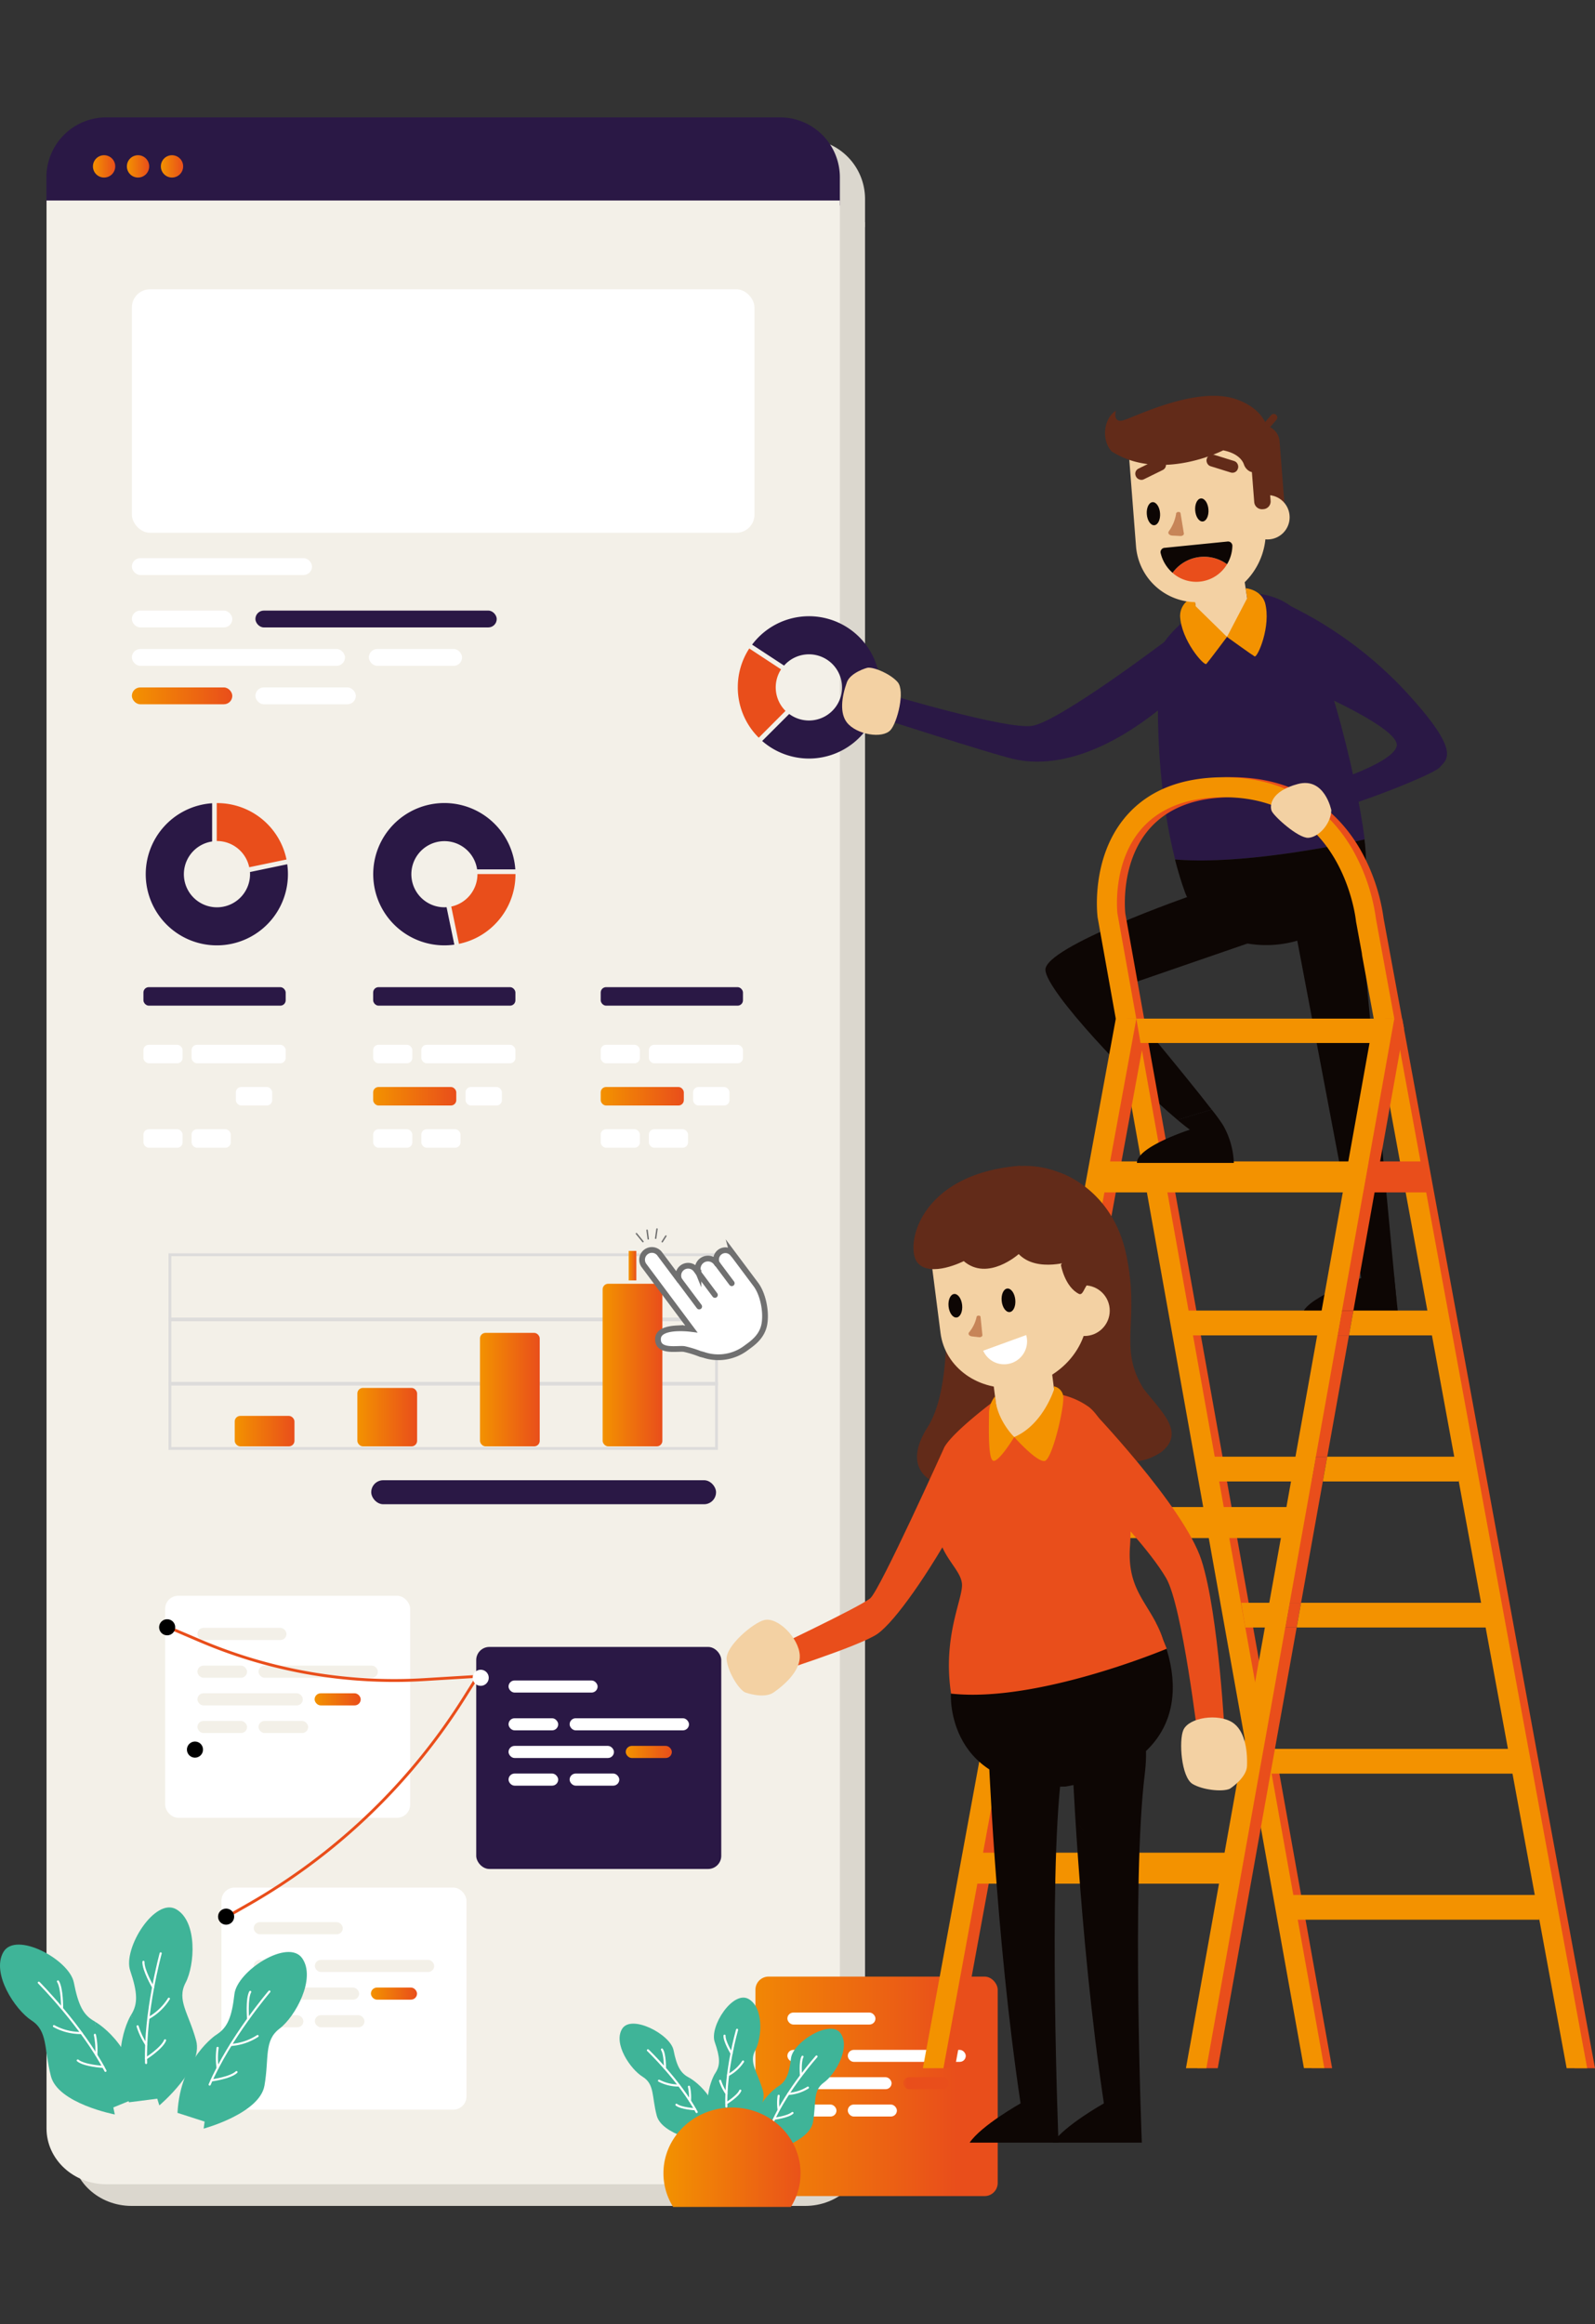 <svg xmlns="http://www.w3.org/2000/svg" xmlns:xlink="http://www.w3.org/1999/xlink" width="622" height="906" viewBox="0 0 622 906"><rect x="0" y="0" width="622" height="906" fill="#333333" stroke="none"/><defs><clipPath id="a"><rect width="622" height="906" rx="5" transform="translate(1054 2112.795)" fill="#e9e5df"></rect></clipPath><linearGradient id="b" y1="0.5" x2="1" y2="0.5" gradientUnits="objectBoundingBox"><stop offset="0" stop-color="#f39200"></stop><stop offset="1" stop-color="#e94e1b"></stop></linearGradient><linearGradient id="c" x1="0.001" y1="0.5" x2="1" y2="0.5" xlink:href="#b"></linearGradient><linearGradient id="d" x1="0" y1="0.5" x2="0.999" y2="0.5" xlink:href="#b"></linearGradient><linearGradient id="e" x1="0" y1="0.499" x2="1" y2="0.499" xlink:href="#b"></linearGradient><linearGradient id="f" x1="-50.509" y1="-80.67" x2="-49.764" y2="-80.67" xlink:href="#b"></linearGradient><linearGradient id="g" x1="-24.476" y1="98.467" x2="-23.79" y2="98.467" xlink:href="#b"></linearGradient><linearGradient id="h" x1="-365.789" y1="27.681" x2="-364.786" y2="27.681" xlink:href="#b"></linearGradient><linearGradient id="i" x1="0" y1="0.501" x2="1" y2="0.501" xlink:href="#b"></linearGradient><linearGradient id="j" x1="0" y1="0.501" x2="1" y2="0.501" xlink:href="#b"></linearGradient><linearGradient id="l" x1="0" y1="0.502" x2="1" y2="0.502" xlink:href="#b"></linearGradient><linearGradient id="n" x1="0" y1="0.5" x2="0.999" y2="0.5" xlink:href="#b"></linearGradient><linearGradient id="o" x1="0" y1="0.5" x2="1" y2="0.5" xlink:href="#b"></linearGradient><linearGradient id="p" x1="0" y1="0.5" x2="1" y2="0.5" xlink:href="#b"></linearGradient><linearGradient id="s" x1="-0.171" y1="4.065" x2="0.829" y2="4.065" xlink:href="#b"></linearGradient><linearGradient id="t" x1="-0.91" y1="65.775" x2="0.091" y2="65.775" xlink:href="#b"></linearGradient><linearGradient id="v" x1="0" y1="0.5" x2="1" y2="0.5" xlink:href="#b"></linearGradient></defs><g transform="translate(-1054 -2112.795)" clip-path="url(#a)"><g transform="translate(1054.019 2158.542)"><path d="M394.15,351.24v11H84.769V351.262a23.356,23.356,0,0,1,23.356-23.356h262.67A23.356,23.356,0,0,1,394.15,351.24Z" transform="translate(-56.829 -319.443)" fill="#dbd7ce"></path><path d="M394.15,360.3v751.482c0,12.019-10.454,21.768-23.356,21.768H108.124c-12.9,0-23.356-9.749-23.356-21.768V360.3Z" transform="translate(-56.829 -319.443)" fill="#dbd7ce"></path><path d="M384.333,342.8v10.979H74.908V342.8a23.356,23.356,0,0,1,23.356-23.356H360.978A23.356,23.356,0,0,1,384.333,342.8Z" transform="translate(-56.829 -319.443)" fill="#2a1845"></path><path d="M384.333,351.855v751.483c0,12.019-10.454,21.768-23.356,21.768H98.308c-12.9,0-23.356-9.749-23.356-21.768V351.855Z" transform="translate(-56.829 -319.443)" fill="#f3f0e8"></path><circle cx="4.349" cy="4.349" r="4.349" transform="translate(36.224 14.758)" fill="url(#b)"></circle><circle cx="4.349" cy="4.349" r="4.349" transform="translate(49.462 14.758)" fill="url(#c)"></circle><circle cx="4.349" cy="4.349" r="4.349" transform="translate(62.71 14.758)" fill="url(#d)"></circle><line x1="25.737" transform="translate(327.504 34.335)" fill="none"></line><line x1="8.922" transform="translate(9.201 34.335)" fill="none"></line><rect width="242.802" height="94.898" rx="7.055" transform="translate(51.407 67.026)" fill="#fff"></rect><rect width="70.246" height="6.563" rx="3.276" transform="translate(51.407 171.819)" fill="#fff"></rect><rect width="39.165" height="6.563" rx="3.276" transform="translate(51.407 192.256)" fill="#fff"></rect><rect width="83.114" height="6.563" rx="3.276" transform="translate(51.407 207.227)" fill="#fff"></rect><rect width="36.347" height="6.563" rx="3.276" transform="translate(143.823 207.227)" fill="#fff"></rect><rect width="39.165" height="6.563" rx="3.276" transform="translate(51.407 222.208)" fill="url(#e)"></rect><rect width="39.165" height="6.563" rx="3.276" transform="translate(99.583 222.208)" fill="#fff"></rect><rect width="94.104" height="6.563" rx="3.276" transform="translate(99.583 192.256)" fill="#2a1845"></rect><path d="M230.962,627.326a12.891,12.891,0,1,1,11.907-14.747h14.9a27.738,27.738,0,1,0-23.78,29.337Z" transform="translate(-56.829 -319.443)" fill="#2a1845"></path><path d="M249.723,634.078a27.481,27.481,0,0,1-13.931,7.524l-3.007-14.534A12.913,12.913,0,0,0,243,614.4h14.825a27.571,27.571,0,0,1-8.106,19.677Z" transform="translate(-56.829 -319.443)" fill="url(#f)"></path><path d="M154.288,613.607A12.9,12.9,0,1,1,139.53,601.7V586.8a27.727,27.727,0,1,0,29.292,23.78Z" transform="translate(-56.829 -319.443)" fill="#2a1845"></path><path d="M161,594.791a27.548,27.548,0,0,1,7.536,13.931L154,611.74a12.88,12.88,0,0,0-12.667-10.219v-14.78A27.571,27.571,0,0,1,161,594.791Z" transform="translate(-56.829 -319.443)" fill="url(#g)"></path><path d="M362.576,533.143a12.9,12.9,0,1,1,2,18.85l-10.543,10.532a27.738,27.738,0,1,0-3.924-37.555Z" transform="translate(-56.829 -319.443)" fill="#2a1845"></path><path d="M344.532,541.64A27.548,27.548,0,0,1,349,526.468l12.4,8.139a12.913,12.913,0,0,0,1.733,16.189L352.7,561.25a27.559,27.559,0,0,1-8.173-19.61Z" transform="translate(-56.829 -319.443)" fill="url(#h)"></path><rect width="55.477" height="7.211" rx="2.091" transform="translate(234.238 339.042)" fill="#2a1845"></rect><rect width="32.412" height="7.211" rx="2.091" transform="translate(234.238 377.961)" fill="url(#i)"></rect><rect width="15.272" height="7.211" rx="2.091" transform="translate(234.238 361.503)" fill="#fff"></rect><rect width="14.177" height="7.211" rx="2.091" transform="translate(270.272 377.961)" fill="#fff"></rect><rect width="15.272" height="7.211" rx="2.091" transform="translate(234.238 394.418)" fill="#fff"></rect><rect width="15.272" height="7.211" rx="2.091" transform="translate(253.021 394.418)" fill="#fff"></rect><rect width="36.694" height="7.211" rx="2.091" transform="translate(253.021 361.503)" fill="#fff"></rect><rect width="55.477" height="7.211" rx="2.091" transform="translate(145.5 339.042)" fill="#2a1845"></rect><rect width="32.412" height="7.211" rx="2.091" transform="translate(145.5 377.961)" fill="url(#j)"></rect><rect width="15.272" height="7.211" rx="2.091" transform="translate(145.5 361.503)" fill="#fff"></rect><rect width="14.177" height="7.211" rx="2.091" transform="translate(181.534 377.961)" fill="#fff"></rect><rect width="15.272" height="7.211" rx="2.091" transform="translate(145.5 394.418)" fill="#fff"></rect><rect width="15.272" height="7.211" rx="2.091" transform="translate(164.283 394.418)" fill="#fff"></rect><rect width="36.694" height="7.211" rx="2.091" transform="translate(164.283 361.503)" fill="#fff"></rect><rect width="55.477" height="7.211" rx="2.091" transform="translate(55.913 339.042)" fill="#2a1845"></rect><rect width="32.412" height="7.211" rx="2.091" transform="translate(55.913 377.961)" fill="url(#j)"></rect><rect width="15.272" height="7.211" rx="2.091" transform="translate(55.913 361.503)" fill="#fff"></rect><rect width="14.177" height="7.211" rx="2.091" transform="translate(91.947 377.961)" fill="#fff"></rect><rect width="15.272" height="7.211" rx="2.091" transform="translate(55.913 394.418)" fill="#fff"></rect><rect width="15.272" height="7.211" rx="2.091" transform="translate(74.695 394.418)" fill="#fff"></rect><rect width="36.694" height="7.211" rx="2.091" transform="translate(74.695 361.503)" fill="#fff"></rect><rect width="95.558" height="86.547" rx="5.121" transform="translate(64.376 576.265)" fill="#fff"></rect><rect width="34.737" height="4.718" rx="2.359" transform="translate(76.965 588.798)" fill="#f3f0e8"></rect><rect width="19.364" height="4.718" rx="2.359" transform="translate(76.965 603.512)" fill="#f3f0e8"></rect><rect width="41.11" height="4.718" rx="2.359" transform="translate(76.965 614.289)" fill="#f3f0e8"></rect><rect width="17.978" height="4.718" rx="2.359" transform="translate(122.67 614.289)" fill="url(#l)"></rect><rect width="19.364" height="4.718" rx="2.359" transform="translate(76.965 625.067)" fill="#f3f0e8"></rect><rect width="19.364" height="4.718" rx="2.359" transform="translate(100.79 625.067)" fill="#f3f0e8"></rect><rect width="46.544" height="4.718" rx="2.359" transform="translate(100.79 603.512)" fill="#f3f0e8"></rect><rect width="95.558" height="86.547" rx="5.121" transform="translate(86.334 690.025)" fill="#fff"></rect><rect width="34.737" height="4.718" rx="2.359" transform="translate(98.923 703.497)" fill="#f3f0e8"></rect><rect width="19.364" height="4.718" rx="2.359" transform="translate(98.923 718.21)" fill="#f3f0e8"></rect><rect width="41.11" height="4.718" rx="2.359" transform="translate(98.923 728.988)" fill="#f3f0e8"></rect><rect width="17.978" height="4.718" rx="2.359" transform="translate(144.628 728.988)" fill="url(#b)"></rect><rect width="19.364" height="4.718" rx="2.359" transform="translate(98.923 739.766)" fill="#f3f0e8"></rect><rect width="19.364" height="4.718" rx="2.359" transform="translate(122.759 739.766)" fill="#f3f0e8"></rect><rect width="46.544" height="4.718" rx="2.359" transform="translate(122.759 718.21)" fill="#f3f0e8"></rect><rect width="95.558" height="86.547" rx="5.121" transform="translate(185.693 596.222)" fill="#2a1845"></rect><rect width="34.737" height="4.718" rx="2.359" transform="translate(198.293 609.292)" fill="#fff"></rect><rect width="19.364" height="4.718" rx="2.359" transform="translate(198.293 624.016)" fill="#fff"></rect><rect width="41.11" height="4.718" rx="2.359" transform="translate(198.293 634.794)" fill="#fff"></rect><rect width="17.978" height="4.718" rx="2.359" transform="translate(243.998 634.794)" fill="url(#n)"></rect><rect width="19.364" height="4.718" rx="2.359" transform="translate(198.293 645.572)" fill="#fff"></rect><rect width="19.364" height="4.718" rx="2.359" transform="translate(222.119 645.572)" fill="#fff"></rect><rect width="46.544" height="4.718" rx="2.359" transform="translate(222.119 624.016)" fill="#fff"></rect><rect width="213.152" height="25.379" transform="translate(66.243 443.354)" fill="none" stroke="#dddcdb" stroke-miterlimit="10" stroke-width="1.118"></rect><rect width="213.152" height="25.379" transform="translate(66.243 468.409)" fill="none" stroke="#dddcdb" stroke-miterlimit="10" stroke-width="1.118"></rect><rect width="213.152" height="25.379" transform="translate(66.243 493.475)" fill="none" stroke="#dddcdb" stroke-miterlimit="10" stroke-width="1.118"></rect><rect width="23.3" height="63.381" rx="2.169" transform="translate(234.987 454.657)" fill="url(#o)"></rect><rect width="23.3" height="44.24" rx="2.169" transform="translate(187.158 473.798)" fill="url(#p)"></rect><rect width="23.3" height="22.785" rx="2.169" transform="translate(139.34 495.253)" fill="url(#b)"></rect><rect width="23.3" height="11.873" rx="2.169" transform="translate(91.511 506.165)" fill="url(#b)"></rect><rect width="134.465" height="9.369" rx="4.685" transform="translate(144.751 531.231)" fill="#2a1845"></rect><rect width="94.473" height="85.563" rx="5.121" transform="translate(294.578 724.717)" fill="url(#s)"></rect><rect width="34.346" height="4.673" rx="2.337" transform="translate(307.033 738.737)" fill="#fff"></rect><rect width="19.152" height="4.673" rx="2.337" transform="translate(307.033 753.283)" fill="#fff"></rect><rect width="40.64" height="4.673" rx="2.337" transform="translate(307.033 763.937)" fill="#fff"></rect><rect width="17.765" height="4.673" rx="2.337" transform="translate(352.212 763.937)" fill="url(#t)"></rect><rect width="19.152" height="4.673" rx="2.337" transform="translate(307.033 774.592)" fill="#fff"></rect><rect width="19.152" height="4.673" rx="2.337" transform="translate(330.59 774.592)" fill="#fff"></rect><rect width="46.007" height="4.673" rx="2.337" transform="translate(330.59 753.283)" fill="#fff"></rect><path d="M93.814,1061.713s14.7,7.983,17.464,29.236l-12.3,5.042Z" transform="translate(-56.829 -319.443)" fill="#3fb498"></path><path d="M101.584,1097.9s-22.2-4.249-24.932-14.959-1.118-17.5-7.558-21.69-15.764-18.369-10.957-26.665,25.715,2.94,27.47,11.885,3.723,12.813,8.206,15.194Z" transform="translate(-56.829 -319.443)" fill="#3fb498"></path><path d="M71.945,1046.53s16.77,16.838,25.994,34.379" transform="translate(-56.829 -319.443)" fill="none" stroke="#fff" stroke-linecap="round" stroke-miterlimit="10" stroke-width="0.816"></path><path d="M81.023,1056.536s.089-7.826-1.61-10.5" transform="translate(-56.829 -319.443)" fill="none" stroke="#fff" stroke-linecap="round" stroke-miterlimit="10" stroke-width="0.816"></path><path d="M88.559,1066.151a21.926,21.926,0,0,1-10.7-2.672" transform="translate(-56.829 -319.443)" fill="none" stroke="#fff" stroke-linecap="round" stroke-miterlimit="10" stroke-width="0.816"></path><path d="M94.362,1074.693a28.61,28.61,0,0,0-.548-7.826" transform="translate(-56.829 -319.443)" fill="none" stroke="#fff" stroke-linecap="round" stroke-miterlimit="10" stroke-width="0.816"></path><path d="M97.1,1079.344s-7.424-.391-9.973-2.493" transform="translate(-56.829 -319.443)" fill="none" stroke="#fff" stroke-linecap="round" stroke-miterlimit="10" stroke-width="0.816"></path><path d="M141.218,1066.789s-14.054,9.09-15.194,30.489l12.69,4.081Z" transform="translate(-56.829 -319.443)" fill="#3fb498"></path><path d="M136.232,1103.415s21.824-5.881,23.713-16.77-.279-17.52,5.881-22.2,14.311-19.521,8.844-27.414-25.413,4.919-26.441,13.987-2.728,13.059-7.01,15.775Z" transform="translate(-56.829 -319.443)" fill="#3fb498"></path><path d="M161.868,1049.974s-15.474,18.09-23.3,36.28" transform="translate(-56.829 -319.443)" fill="none" stroke="#fff" stroke-linecap="round" stroke-miterlimit="10" stroke-width="0.816"></path><path d="M153.572,1060.7s-.693-7.826.816-10.588" transform="translate(-56.829 -319.443)" fill="none" stroke="#fff" stroke-linecap="round" stroke-miterlimit="10" stroke-width="0.816"></path><path d="M146.8,1070.814a21.912,21.912,0,0,0,10.465-3.488" transform="translate(-56.829 -319.443)" fill="none" stroke="#fff" stroke-linecap="round" stroke-miterlimit="10" stroke-width="0.816"></path><path d="M141.665,1079.769a28.208,28.208,0,0,1,0-7.826" transform="translate(-56.829 -319.443)" fill="none" stroke="#fff" stroke-linecap="round" stroke-miterlimit="10" stroke-width="0.816"></path><path d="M139.3,1084.621s7.357-.961,9.738-3.242" transform="translate(-56.829 -319.443)" fill="none" stroke="#fff" stroke-linecap="round" stroke-miterlimit="10" stroke-width="0.816"></path><path d="M107.912,1059.1s-8.866,14.21-.8,34.055l13.226-1.688Z" transform="translate(-56.829 -319.443)" fill="#3fb498"></path><path d="M118.947,1094.371s17.262-14.534,14.355-25.256-7.692-15.742-4.1-22.6,4.673-23.747-3.634-28.577-20.907,15.239-17.989,23.881,3.075,12.991.347,17.274Z" transform="translate(-56.829 -319.443)" fill="#3fb498"></path><path d="M119.472,1035.1s-6.328,22.942-5.691,42.742" transform="translate(-56.829 -319.443)" fill="none" stroke="#fff" stroke-linecap="round" stroke-miterlimit="10" stroke-width="0.816"></path><path d="M116.521,1048.33s-3.947-6.786-3.768-9.928" transform="translate(-56.829 -319.443)" fill="none" stroke="#fff" stroke-linecap="round" stroke-miterlimit="10" stroke-width="0.816"></path><path d="M114.665,1060.383a21.935,21.935,0,0,0,8.005-7.6" transform="translate(-56.829 -319.443)" fill="none" stroke="#fff" stroke-linecap="round" stroke-miterlimit="10" stroke-width="0.816"></path><path d="M113.826,1070.657a28.891,28.891,0,0,1-3.354-7.111" transform="translate(-56.829 -319.443)" fill="none" stroke="#fff" stroke-linecap="round" stroke-miterlimit="10" stroke-width="0.816"></path><path d="M113.748,1076.057s6.25-3.991,7.435-7.066" transform="translate(-56.829 -319.443)" fill="none" stroke="#fff" stroke-linecap="round" stroke-miterlimit="10" stroke-width="0.816"></path><path d="M85.395,1133.748a36.571,36.571,0,1,1,62.788,0" transform="translate(-56.829 -319.443)" fill="url(#o)"></path><path d="M325.48,1083.515s10.744,5.59,12.768,20.471l-9.022,3.522Z" transform="translate(-56.829 -319.443)" fill="#3fb498"></path><path d="M331.16,1108.816s-16.245-2.94-18.235-10.443-.771-12.242-5.523-15.183-11.527-12.857-7.983-18.66,18.805,2.079,20.057,8.34,2.717,8.944,6,10.644Z" transform="translate(-56.829 -319.443)" fill="#3fb498"></path><path d="M309.481,1072.882s12.3,11.784,19.006,24.071" transform="translate(-56.829 -319.443)" fill="none" stroke="#fff" stroke-linecap="round" stroke-miterlimit="10" stroke-width="0.816"></path><path d="M316.122,1079.926s.067-5.5-1.174-7.345" transform="translate(-56.829 -319.443)" fill="none" stroke="#fff" stroke-linecap="round" stroke-miterlimit="10" stroke-width="0.816"></path><path d="M321.634,1086.623a16.668,16.668,0,0,1-7.826-1.878" transform="translate(-56.829 -319.443)" fill="none" stroke="#fff" stroke-linecap="round" stroke-miterlimit="10" stroke-width="0.816"></path><path d="M325.883,1092.593a19.353,19.353,0,0,0-.4-5.5" transform="translate(-56.829 -319.443)" fill="none" stroke="#fff" stroke-linecap="round" stroke-miterlimit="10" stroke-width="0.816"></path><path d="M327.873,1095.858s-5.422-.28-7.278-1.744" transform="translate(-56.829 -319.443)" fill="none" stroke="#fff" stroke-linecap="round" stroke-miterlimit="10" stroke-width="0.816"></path><path d="M360.139,1087.07s-10.275,6.362-11.113,21.343l9.291,2.862Z" transform="translate(-56.829 -319.443)" fill="#3fb498"></path><path d="M356.494,1112.706s15.954-4.114,17.341-11.739-.212-12.3,4.293-15.541,10.465-13.662,6.462-19.2-18.57,3.444-19.32,9.794-2,9.146-5.132,11.046Z" transform="translate(-56.829 -319.443)" fill="#3fb498"></path><path d="M375.233,1075.3s-11.3,12.656-17.028,25.4" transform="translate(-56.829 -319.443)" fill="none" stroke="#fff" stroke-linecap="round" stroke-miterlimit="10" stroke-width="0.816"></path><path d="M369.173,1082.8s-.5-5.478.593-7.412" transform="translate(-56.829 -319.443)" fill="none" stroke="#fff" stroke-linecap="round" stroke-miterlimit="10" stroke-width="0.816"></path><path d="M364.22,1089.887a16.5,16.5,0,0,0,7.647-2.448" transform="translate(-56.829 -319.443)" fill="none" stroke="#fff" stroke-linecap="round" stroke-miterlimit="10" stroke-width="0.816"></path><path d="M360.463,1096.159a19.006,19.006,0,0,1,0-5.523" transform="translate(-56.829 -319.443)" fill="none" stroke="#fff" stroke-linecap="round" stroke-miterlimit="10" stroke-width="0.816"></path><path d="M358.73,1099.547s5.378-.671,7.122-2.236" transform="translate(-56.829 -319.443)" fill="none" stroke="#fff" stroke-linecap="round" stroke-miterlimit="10" stroke-width="0.816"></path><path d="M335.789,1081.681s-6.485,9.928-.593,23.836l9.671-1.185Z" transform="translate(-56.829 -319.443)" fill="#3fb498"></path><path d="M343.861,1106.378s12.623-10.208,10.487-17.676-5.59-11.024-3-15.82,3.41-16.636-2.661-20.013-15.283,10.677-13.159,16.77,2.236,9.09.257,12.086Z" transform="translate(-56.829 -319.443)" fill="#3fb498"></path><path d="M344.241,1064.888s-4.629,16.055-4.17,29.918" transform="translate(-56.829 -319.443)" fill="none" stroke="#fff" stroke-linecap="round" stroke-miterlimit="10" stroke-width="0.816"></path><path d="M342.117,1074.145s-2.9-4.752-2.762-6.954" transform="translate(-56.829 -319.443)" fill="none" stroke="#fff" stroke-linecap="round" stroke-miterlimit="10" stroke-width="0.816"></path><path d="M340.73,1082.575a15.653,15.653,0,0,0,5.847-5.311" transform="translate(-56.829 -319.443)" fill="none" stroke="#fff" stroke-linecap="round" stroke-miterlimit="10" stroke-width="0.816"></path><path d="M340.115,1089.776a19.254,19.254,0,0,1-2.482-4.986" transform="translate(-56.829 -319.443)" fill="none" stroke="#fff" stroke-linecap="round" stroke-miterlimit="10" stroke-width="0.816"></path><path d="M340.048,1093.554s4.573-2.8,5.445-4.953" transform="translate(-56.829 -319.443)" fill="none" stroke="#fff" stroke-linecap="round" stroke-miterlimit="10" stroke-width="0.816"></path><path d="M319.32,1133.949a24.664,24.664,0,0,1,0-26.274c7.58-12.13,23.993-16.1,36.671-8.844s16.77,22.975,9.235,35.117" transform="translate(-56.829 -319.443)" fill="url(#v)"></path><path d="M120.747,907.28l14.445,6.149a192.937,192.937,0,0,0,87.117,14.959l20.751-1.263-5.143,8.184a239.907,239.907,0,0,1-84.747,81.035l-8.732,4.964" transform="translate(-56.829 -319.443)" fill="none" stroke="#e94e1b" stroke-miterlimit="10" stroke-width="1.118"></path><circle cx="3.142" cy="3.142" r="3.142" transform="translate(62.028 585.411)"></circle><circle cx="3.142" cy="3.142" r="3.142" transform="translate(72.873 633.095)"></circle><circle cx="3.142" cy="3.142" r="3.142" transform="translate(85.015 698.208)"></circle><circle cx="3.142" cy="3.142" r="3.142" transform="translate(184.296 605.099)" fill="#fff"></circle><path d="M515.064,608.722c29.661,2.437,73.9-7.826,73.9-7.826-2.885-24.172-17.139-83.271-29.684-91.578-13.741-9.1-31.73-1.364-31.73-1.364s-14.065,11.013-17.016,16.592C507.92,529.5,505.964,573.1,515.064,608.722Z" transform="translate(-56.829 -319.443)" fill="#2a1845"></path><path d="M539.08,480.629l4.629,29.639a10.183,10.183,0,1,1-20.125,3.13l-4.617-29.628Z" transform="translate(-56.829 -319.443)" fill="#f3d1a3"></path><path d="M515.064,608.722a.922.922,0,0,0,0,.168c.168.66.335,1.308.514,1.945s.3,1.118.47,1.688.246.894.38,1.33l.5,1.677c.179.559.347,1.118.525,1.666s.358,1.118.537,1.643l.57,1.621c.19.537.38,1.118.581,1.61a34.478,34.478,0,0,0,5,8.385c.324.391.648.783.984,1.118s.682.749,1.029,1.118q.794.794,1.61,1.509a30.457,30.457,0,0,0,5.255,3.678c.4.224.8.436,1.23.648h0l1.252.593a33.823,33.823,0,0,0,5.244,1.811l1.342.324a43.436,43.436,0,0,0,25.592-2.661c15.842-6.708,22.361-13.416,21.734-31.786,0-.716-.078-1.509-.145-2.37,0-.425-.078-.872-.112-1.342a2.2,2.2,0,0,0-.078-.7c-.056-.481-.1-.973-.168-1.487C588.966,600.906,544.726,611.159,515.064,608.722Z" transform="translate(-56.829 -319.443)" fill="#0d0604"></path><path d="M528.693,292.04l15.865,168.968-11.773,1.834L501.212,296.322Z" fill="#0d0604"></path><path d="M543.172,506.869l-7.882,15.093s9.693,6.988,10.778,7.6,6.574-11.773,4.047-20.985c-1.744-5.221-7.547-5.59-7.547-5.59l.6,3.857Z" transform="translate(-56.829 -319.443)" fill="#f39200"></path><path d="M523.092,510.011l12.2,11.952s-7.2,9.626-8.05,10.532-9.839-9.2-10.241-18.749c.067-5.5,5.49-7.6,5.49-7.6l.6,3.868Z" transform="translate(-56.829 -319.443)" fill="#f39200"></path><path d="M544.849,439.386h11.806v34.156h-5.02a6.786,6.786,0,0,1-6.786-6.786Z" transform="translate(1078.327 549.477) rotate(175.56)" fill="#622b19"></path><path d="M547.767,445.926,550.338,479a27.313,27.313,0,0,1-25.122,29.348h0a23.635,23.635,0,0,1-25.4-21.746l-2.851-36.738Z" transform="translate(-56.829 -319.443)" fill="#f3d1a3"></path><circle cx="8.654" cy="8.654" r="8.654" transform="translate(485.593 147.222)" fill="#f3d1a3"></circle><path d="M548.215,447.927h.369a3.041,3.041,0,0,1,3.041,3.041v21.243h-6.406V450.968a3,3,0,0,1,3-3.041Z" transform="translate(1073.967 556.856) rotate(175.56)" fill="#622b19"></path><path d="M541.886,454.7c-.492-1.42-2.236-4.282-8.072-5.467,0,0-24.485,12.544-43.547.38-3.991-4.472-3.13-12.645,1.666-15.82,0,0-1.23,4.673,2.627,3.812s28.577-13.707,44.263-8.3,15.038,19.443,9.671,26.631c-1.632,2.18-3.231,2.068-4.472,1.42a4.807,4.807,0,0,1-2.135-2.661Z" transform="translate(-56.829 -319.443)" fill="#622b19"></path><path d="M549.231,442.907a1.4,1.4,0,0,0,.95-.481l4.36-5.053a1.384,1.384,0,1,0-2.1-1.8l-4.327,5.053a1.386,1.386,0,0,0,1.118,2.236Z" transform="translate(-56.829 -319.443)" fill="#622b19"></path><ellipse cx="2.594" cy="4.506" rx="2.594" ry="4.506" transform="translate(446.848 150.195) rotate(-4.44)" fill="#0d0604"></ellipse><ellipse cx="2.594" cy="4.506" rx="2.594" ry="4.506" transform="translate(465.718 148.739) rotate(-4.44)" fill="#0d0604"></ellipse><path d="M517.177,473.7l1.308,7.972c.089.514-.626,1-1.4.95L514,482.463c-1.263-.067-1.923-.917-1.353-1.722h0a15.832,15.832,0,0,0,2.8-6.708v-.19a.861.861,0,0,1,.76-.57h0C516.708,473.205,517.133,473.4,517.177,473.7Z" transform="translate(-56.829 -319.443)" fill="#c78558"></path><rect width="12.723" height="4.662" rx="2.203" transform="translate(455.428 136.469) rotate(153.82)" fill="#622b19"></rect><rect width="12.723" height="4.662" rx="2.203" transform="matrix(0.955, 0.297, -0.297, 0.955, 471.284, 130.855)" fill="#622b19"></rect><path d="M514.069,497a13.975,13.975,0,0,0,21.243-3.354A15.183,15.183,0,0,0,514.069,497Z" transform="translate(-56.829 -319.443)" fill="#e94e1b"></path><path d="M509.4,489.16a14.747,14.747,0,0,0,4.673,7.826,15.183,15.183,0,0,1,21.243-3.354A14.534,14.534,0,0,0,537.4,486.4a1.7,1.7,0,0,0-1.979-1.61l-24.362,2.437a1.711,1.711,0,0,0-1.666,1.934Z" transform="translate(-56.829 -319.443)" fill="#0d0604"></path><path d="M552.451,506.467a153.807,153.807,0,0,1,51.429,35.587c23.356,24.932,17.061,27.559,14.434,30.7s-39.746,17.318-44.14,16.77-4.405-8.944-4.405-8.944,29.572-8.542,31.674-15.9-38.494-24.25-38.494-24.25l-11.415-18.425.917-14.367Z" transform="translate(-56.829 -319.443)" fill="#2a1845"></path><path d="M491.083,659.469s26.989,32.143,38.225,46.7L516,710.216c-17.888-14.97-51.195-50.177-51.508-58.451-.358-9.09,57.165-29.069,57.165-29.069l25.4,17.475Z" transform="translate(-56.829 -319.443)" fill="#0d0604"></path><path d="M591.135,770.567s-24.82,8.642-26.318,15.037h37.174l-1.61-15.037Z" transform="translate(-56.829 -319.443)" fill="#0d0604"></path><path d="M511.375,523.528s-42.027,31.841-52.279,33.138-54.862-12.03-54.862-12.03l-3.835,9.056s41.367,13.338,51.273,15.775c10.219,2.516,29.158,2.348,55.208-17.654S511.375,523.528,511.375,523.528Z" transform="translate(-56.829 -319.443)" fill="#2a1845"></path><path d="M387.14,555.4c3.723,4.64,13.785,6.4,16.961,2.851,2.627-2.94,5.78-15.25,2.739-18.7-2.672-3.041-8.788-5.78-11.572-5.59-.414,0-6.854,1.923-8.206,5.691C384.971,545.475,384.21,551.758,387.14,555.4Z" transform="translate(-56.829 -319.443)" fill="#f3d1a3"></path><path d="M678.811,1079.881h-7.994l-1.442-7.826L600.929,699.941h0l-2.236-12.231-1.778-9.66h0l-.7-3.857-5.143-27.951-.1-.839v-.089l-.861-4.662-1.42-7.726s-4.617-48.455-51.53-48.455c-19.085,0-29.5,7.5-35.173,16.413h0c-8.229,12.992-6.339,28.935-6.339,28.935l7.938,44.341.7,3.924,44.106,246.2,2.236,12.388,1.755,9.805,2.236,12.377h0l20.27,113.178h0l1.4,7.826h-7.96L550.573,981.07l-2.236-12.388-1.755-9.794h0L544.346,946.5,500.183,699.986l-2.236-12.22h0l-1.766-9.85-.671-3.723L487.773,631v-.235c-.1-.861-2.135-19.219,7.826-34.469a40.723,40.723,0,0,1,3.723-4.9c8.687-9.794,21.41-14.758,37.789-14.758,27.951,0,42.7,15.306,50.132,28.13a75.21,75.21,0,0,1,9.146,27.012l7.826,42.407.682,3.678Z" transform="translate(-56.829 -319.443)" fill="#e94e1b"></path><path d="M675.758,1079.881h-8.005l-1.442-7.826L598.827,705.073l-2.236-12.22-1.8-9.671-2.236-12.231L588,646.22l-.1-.839v-.089l-.861-4.662-1.42-7.726s-4.617-48.455-51.53-48.455c-16.58,0-26.62,5.668-32.691,12.991h0c-11.068,13.416-8.821,32.356-8.821,32.356l7.334,40.92v.224l2.236,12.231,44.129,246.3,2.236,12.388,1.766,9.816,2.236,12.388,19.342,107.957h0l.783,4.405.615,3.421H565.3l-16.77-93.59-2.236-12.388-1.811-9.783L542.244,951.7,498.081,705.084l-2.236-12.231L494.168,683l-2.236-12.187L484.8,631.026v-.235c-.112-.917-2.46-22.126,10.275-37.89q.581-.749,1.241-1.476c8.687-9.794,21.41-14.758,37.789-14.758,27.951,0,42.7,15.306,50.132,28.13a75.211,75.211,0,0,1,9.145,27.012l7.167,38.986h0l2.236,12.231,72.348,393.456Z" transform="translate(-56.829 -319.443)" fill="#f39200"></path><path d="M446.842,355.231l-1.565,8.531-2.46,13.349-1.565,8.531-67.484,366.97-1.442,7.826h-8.005L437.294,363.56l1.576-8.531.682-3.723h6.585Z" fill="#e94e1b"></path><path d="M494.079,635.946h96.285v9.66H495.722Z" fill="#f39200"></path><path d="M503.985,692.887h96.3v9.66H505.628Z" fill="#f39200"></path><path d="M547.487,354.985l-1.532,8.564v.011l-2.426,13.506v.011L542,385.63l-3.824,21.332-2.158,12.075-8.251,46.074h-4.439l-1.733,9.66h4.439l-8.475,47.293h-4.439l-1.722,9.649h4.439L507.361,579h-4.439l-1.733,9.649h4.45l-8.475,47.293-.011.056v.011l-1.554,8.642-.022.089v.011l-2.4,13.45-1.543,8.631v.011l-16.77,93.59H466.9l1.4-7.826h.011l11.482-64.119,2.169-12.075,5.691-31.774,1.543-8.62v-.011l2.426-13.551v-.011l1.554-8.631,4.506-25.167L499.412,579l4.517-25.245,2.169-12.075,1.789-9.973,1.722-9.649,8.475-47.293,1.733-9.66,8.251-46.074,2.158-12.075,7.748-43.223v-.011l1.532-8.553v-.011l.693-3.857h6.607Z" fill="#e94e1b"></path><path d="M443.13,351.307l-73.8,401.3-1.442,7.826h-8.005l75.232-409.131Z" fill="#f39200"></path><path d="M543.708,351.307v.022l-2.426,13.506-1.532,8.575-6.015,33.552-2.158,12.075-8.251,46.074-1.733,9.66-8.475,47.293-1.722,9.649L502.923,579l-1.733,9.649-6.261,34.972-1.543,8.642-2.437,13.551-1.543,8.642L470.421,760.438h-7.96l1.4-7.826h.011l11.482-64.119,2.169-12.075,7.9-44.162,1.554-8.631,2.426-13.562,1.543-8.631,2.292-12.779L494.962,579l4.528-25.245,2.158-12.075,1.789-9.973,1.733-9.649,8.475-47.293,1.733-9.66,8.251-46.074,2.158-12.075,8.273-46.152,1.666-9.3.034-.2Z" fill="#f39200"></path><line x1="0.157" transform="translate(540.198 351.307)" fill="none"></line><path d="M443.13,351.307h92.629v9.5H444.752Z" fill="#f39200"></path><path d="M554.821,406.962l2.214,12.075H531.578l2.158-12.075Z" fill="#e94e1b"></path><path d="M533.735,406.962l-2.158,12.075H429.759l-2.046-12.075Z" fill="#f39200"></path><path d="M483.547,676.418l-2.158,12.075H379.571l-2.046-12.075Z" fill="#f39200"></path><path d="M508.244,541.685l-2.158,12.086H404.268l-2.046-12.086Z" fill="#f39200"></path><path d="M527.765,465.111l-1.733,9.66h-4.439l1.733-9.66Z" fill="#e94e1b"></path><path d="M523.327,465.111l-1.733,9.66H464.1l-1.643-9.66Z" fill="#f39200"></path><path d="M558.746,465.111v9.66H526.032l1.733-9.66Z" fill="#f39200"></path><path d="M517.558,522.063l-1.722,9.649H511.4l1.722-9.649Z" fill="#e94e1b"></path><path d="M513.119,522.063l-1.722,9.649H474.189l-1.643-9.649Z" fill="#f39200"></path><path d="M568.83,522.063v9.649H515.836l1.722-9.649Z" fill="#f39200"></path><path d="M507.361,579l-1.722,9.649h-4.45L502.923,579Z" fill="#e94e1b"></path><path d="M502.923,579l-1.733,9.649H485.638L483.994,579Z" fill="#f39200"></path><path d="M580.29,579v9.649H505.639L507.361,579Z" fill="#f39200"></path><path d="M537.962,726.987H500.183c0-6.295,20.639-12.947,20.639-12.947-1.42-1.04-3.041-2.326-4.819-3.824l13.3-4.047a72.639,72.639,0,0,1,4.472,6.127A31.874,31.874,0,0,1,537.962,726.987Z" transform="translate(-56.829 -319.443)" fill="#0d0604"></path><path d="M575.986,589.547s-2.549-13.059-13.059-10.252-11.057,8.352-10.219,10.465,10.342,10.666,14.255,10.51S575.784,595.037,575.986,589.547Z" transform="translate(-56.829 -319.443)" fill="#f3d1a3"></path><path d="M427.623,933.889s-2.3,37.756,44.721,36.2c41.77-7.4,49.439-34.737,35.341-63.728C494.6,897.777,427.623,933.889,427.623,933.889Z" transform="translate(-56.829 -319.443)" fill="#0d0604"></path><path d="M425.812,791.474s.827,25.86-7.178,38.371-3.991,20.415,6.82,23.143,27.805-18.123,27.805-18.123l2.448-19.241-14.646-15.9Z" transform="translate(-56.829 -319.443)" fill="#622b19"></path><path d="M469.907,730.71s20.762,6.16,26.162,32.266-3.354,35.777,6.652,52.011c7.178,9.19,16.6,17.251,6.775,24.854-7.826,4.942-12.377,3.119-12.377,3.119s-1.632,3.98-7.111,4-28.61-9.2-28.61-9.2l-8.34-18.313,13.025-37.51Z" transform="translate(-56.829 -319.443)" fill="#622b19"></path><circle cx="36.28" cy="36.28" r="36.28" transform="translate(363.393 408.706)" fill="#622b19"></circle><path d="M510.391,912.747c-4.685-14.031-14.3-18.235-12.9-36.571a86.58,86.58,0,0,0-4-32.546.236.236,0,0,0-.067-.2l-.112-.3-.067-.168c-3.857-10.319-7.983-18.134-12.086-21.019-15.373-10.8-36.135-2.549-36.135-2.549s-16.379,12.131-19.923,18.38h0c-.145.816-4.193,22.361-2.717,32.568,1.509,10.42,9.213,15.093,9.57,20.874s-7.67,20.5-4.248,42.642c33.742,3.7,84.1-17.5,84.1-17.5Z" transform="translate(-56.829 -319.443)" fill="#e94e1b"></path><path d="M464.373,787.908l4.338,33.943a11.593,11.593,0,1,1-23,2.941l-4.348-33.932Z" transform="translate(-56.829 -319.443)" fill="#f3d1a3"></path><path d="M476.381,747.67l4.371,34.446c2,15.652-10.208,30.12-27.28,32.311h0c-14.769,1.889-28.152-7.569-29.885-21.131l-4.9-38.259Z" transform="translate(-56.829 -319.443)" fill="#f3d1a3"></path><circle cx="9.872" cy="9.872" r="9.872" transform="translate(413 455.272)" fill="#f3d1a3"></circle><ellipse cx="2.661" cy="4.606" rx="2.661" ry="4.606" transform="matrix(0.995, -0.102, 0.102, 0.995, 390.138, 456.793)" fill="#0d0604"></ellipse><ellipse cx="2.661" cy="4.606" rx="2.661" ry="4.606" transform="matrix(0.995, -0.102, 0.102, 0.995, 369.419, 458.913)" fill="#0d0604"></ellipse><path d="M439.184,786.946l.738,7.211c0,.458-.615.85-1.308.771l-2.75-.313c-1.118-.123-1.666-.917-1.118-1.61h0a14.155,14.155,0,0,0,2.873-5.847V787a.772.772,0,0,1,.716-.47h0C438.792,786.488,439.161,786.678,439.184,786.946Z" transform="translate(-56.829 -319.443)" fill="#c78558"></path><path d="M456.994,794.1a8.944,8.944,0,0,1-16.77,6.093Z" transform="translate(-56.829 -319.443)" fill="#fff"></path><path d="M467.861,815.255s-4.282,13.808-15.529,18.593c0,0,8.944,10.062,11.941,9.3s8.027-22.495,7.088-25.648a4.472,4.472,0,0,0-3.645-3.421Z" transform="translate(-56.829 -319.443)" fill="#f39200"></path><path d="M452.332,833.848s-6.9-6.552-7.491-15.865a10.722,10.722,0,0,0-2.359,6.965c0,4.36-.481,17.609,1.7,18.157S452.332,833.848,452.332,833.848Z" transform="translate(-56.829 -319.443)" fill="#f39200"></path><path d="M475.24,765.044s-13.942,4.986-21.164-2.516c0,0-12.041,10.8-21.433,2.75,0,0-12.9,6.574-17.989.66s0-34.659,39.869-37.834l20.348,11.471,9.034,17.5Z" transform="translate(-56.829 -319.443)" fill="#622b19"></path><path d="M470.544,766.788s1.476,8.553,7.1,11.3c2.024.771,2.169-5.165,6.406-6.216s.3-10.711.3-10.711L477.1,758.75l-4.383,3.9Z" transform="translate(-56.829 -319.443)" fill="#622b19"></path><path d="M442.18,953.678s2.683,73.79,12.623,139.9c0,0-15.306,8.586-19.867,15.306h34.659s-4.025-101.237,1.118-143.387S442.18,953.678,442.18,953.678Z" transform="translate(-56.829 -319.443)" fill="#0d0604"></path><path d="M474.67,953.678s2.683,73.79,12.623,139.9c0,0-15.306,8.586-19.867,15.306h34.659S498.059,1007.645,503.2,965.5,474.67,953.678,474.67,953.678Z" transform="translate(-56.829 -319.443)" fill="#0d0604"></path><path d="M479.791,987.856c-.917-1.118-1.822-2.236-2.694-3.444C477.957,985.609,478.863,986.738,479.791,987.856Z" transform="translate(-56.829 -319.443)" fill="#e94e1b"></path><path d="M458.47,937.936l.112.335a2.364,2.364,0,0,1-.1-.347Z" transform="translate(-56.829 -319.443)" fill="#0d0604"></path><path d="M481.155,821.941s37.409,38.84,44.207,59.971,9.213,70.3,9.213,70.3H524.12s-6.227-52.547-12.544-63.37-20.762-25.726-26.889-32.859S481.155,821.941,481.155,821.941Z" transform="translate(-56.829 -319.443)" fill="#e94e1b"></path><path d="M537.5,945.147c-5.59-3.678-17.061-2.035-19.219,2.9-1.789,4.07-.85,18.4,3.622,21.052,3.947,2.326,11.471,3.119,14.389,1.9.425-.179,6.708-4.472,6.809-8.944C543.362,955.042,541.931,948.088,537.5,945.147Z" transform="translate(-56.829 -319.443)" fill="#f3d1a3"></path><path d="M425.085,837.805s-25.021,55.5-28.867,58.853S354.426,917.9,354.426,917.9l1.845,8.8s35.844-11.281,42.765-16.156,20.225-23.948,31.54-44.688S425.085,837.805,425.085,837.805Z" transform="translate(-56.829 -319.443)" fill="#e94e1b"></path><path d="M368.7,918.9c-.391-6.708-8.508-14.926-13.763-13.741-4.338.984-15.306,10.252-14.769,15.429.47,4.55,4.3,11.08,7.01,12.7.4.235,7.569,2.706,11.292.134C364.186,929.45,369.005,924.162,368.7,918.9Z" transform="translate(-56.829 -319.443)" fill="#f3d1a3"></path><rect width="2.974" height="11.493" transform="translate(245.15 441.856)" fill="url(#b)"></rect><path d="M246.637,437.272l-4.629,5.87h9.257Z" fill="url(#e)"></path><path d="M342.43,762.16l9.157,12.242c2.694,3.6,4.114,10.252,3.354,15.149-.816,5.322-5,7.938-7.2,9.582a17.955,17.955,0,0,1-16.8,2.583h-.179l-.514-.19h-.2a41.563,41.563,0,0,0-6.429-1.99c-2.471-.391-10.465,1.5-10.208-4.036.134-2.929,3.768-3.812,7.144-4a34.493,34.493,0,0,1,5.858.224l-18.369-24.6a3.814,3.814,0,1,1,6.1-4.573l7.826,10.465a3.824,3.824,0,0,1,6.116-4.573l1,1.33h.1a4,4,0,0,1,6.865-3.958l.637.861a3.622,3.622,0,0,1,5.791-4.338Z" transform="translate(-56.829 -319.443)" fill="#fff" stroke="#707070" stroke-miterlimit="10" stroke-width="2.236"></path><line x2="7.547" y2="10.085" transform="translate(265.096 453.45)" fill="#fff" stroke="#707070" stroke-linecap="round" stroke-miterlimit="10" stroke-width="2.236"></line><line x2="6.585" y2="8.81" transform="translate(272.195 450.208)" fill="#fff" stroke="#707070" stroke-linecap="round" stroke-miterlimit="10" stroke-width="2.236"></line><line x2="5.534" y2="7.401" transform="translate(279.809 447.055)" fill="#fff" stroke="#707070" stroke-linecap="round" stroke-miterlimit="10" stroke-width="2.236"></line><line x1="1.42" y2="2.225" transform="translate(258.231 436.053)" fill="none" stroke="#707070" stroke-linecap="round" stroke-miterlimit="10" stroke-width="0.559"></line><line x1="0.514" y2="3.6" transform="translate(255.671 433.314)" fill="none" stroke="#707070" stroke-linecap="round" stroke-miterlimit="10" stroke-width="0.559"></line><line x2="0.447" y2="3.376" transform="translate(252.317 433.784)" fill="none" stroke="#707070" stroke-linecap="round" stroke-miterlimit="10" stroke-width="0.559"></line><line x2="2.549" y2="3.119" transform="translate(248.158 435.114)" fill="none" stroke="#707070" stroke-linecap="round" stroke-miterlimit="10" stroke-width="0.559"></line></g></g></svg>